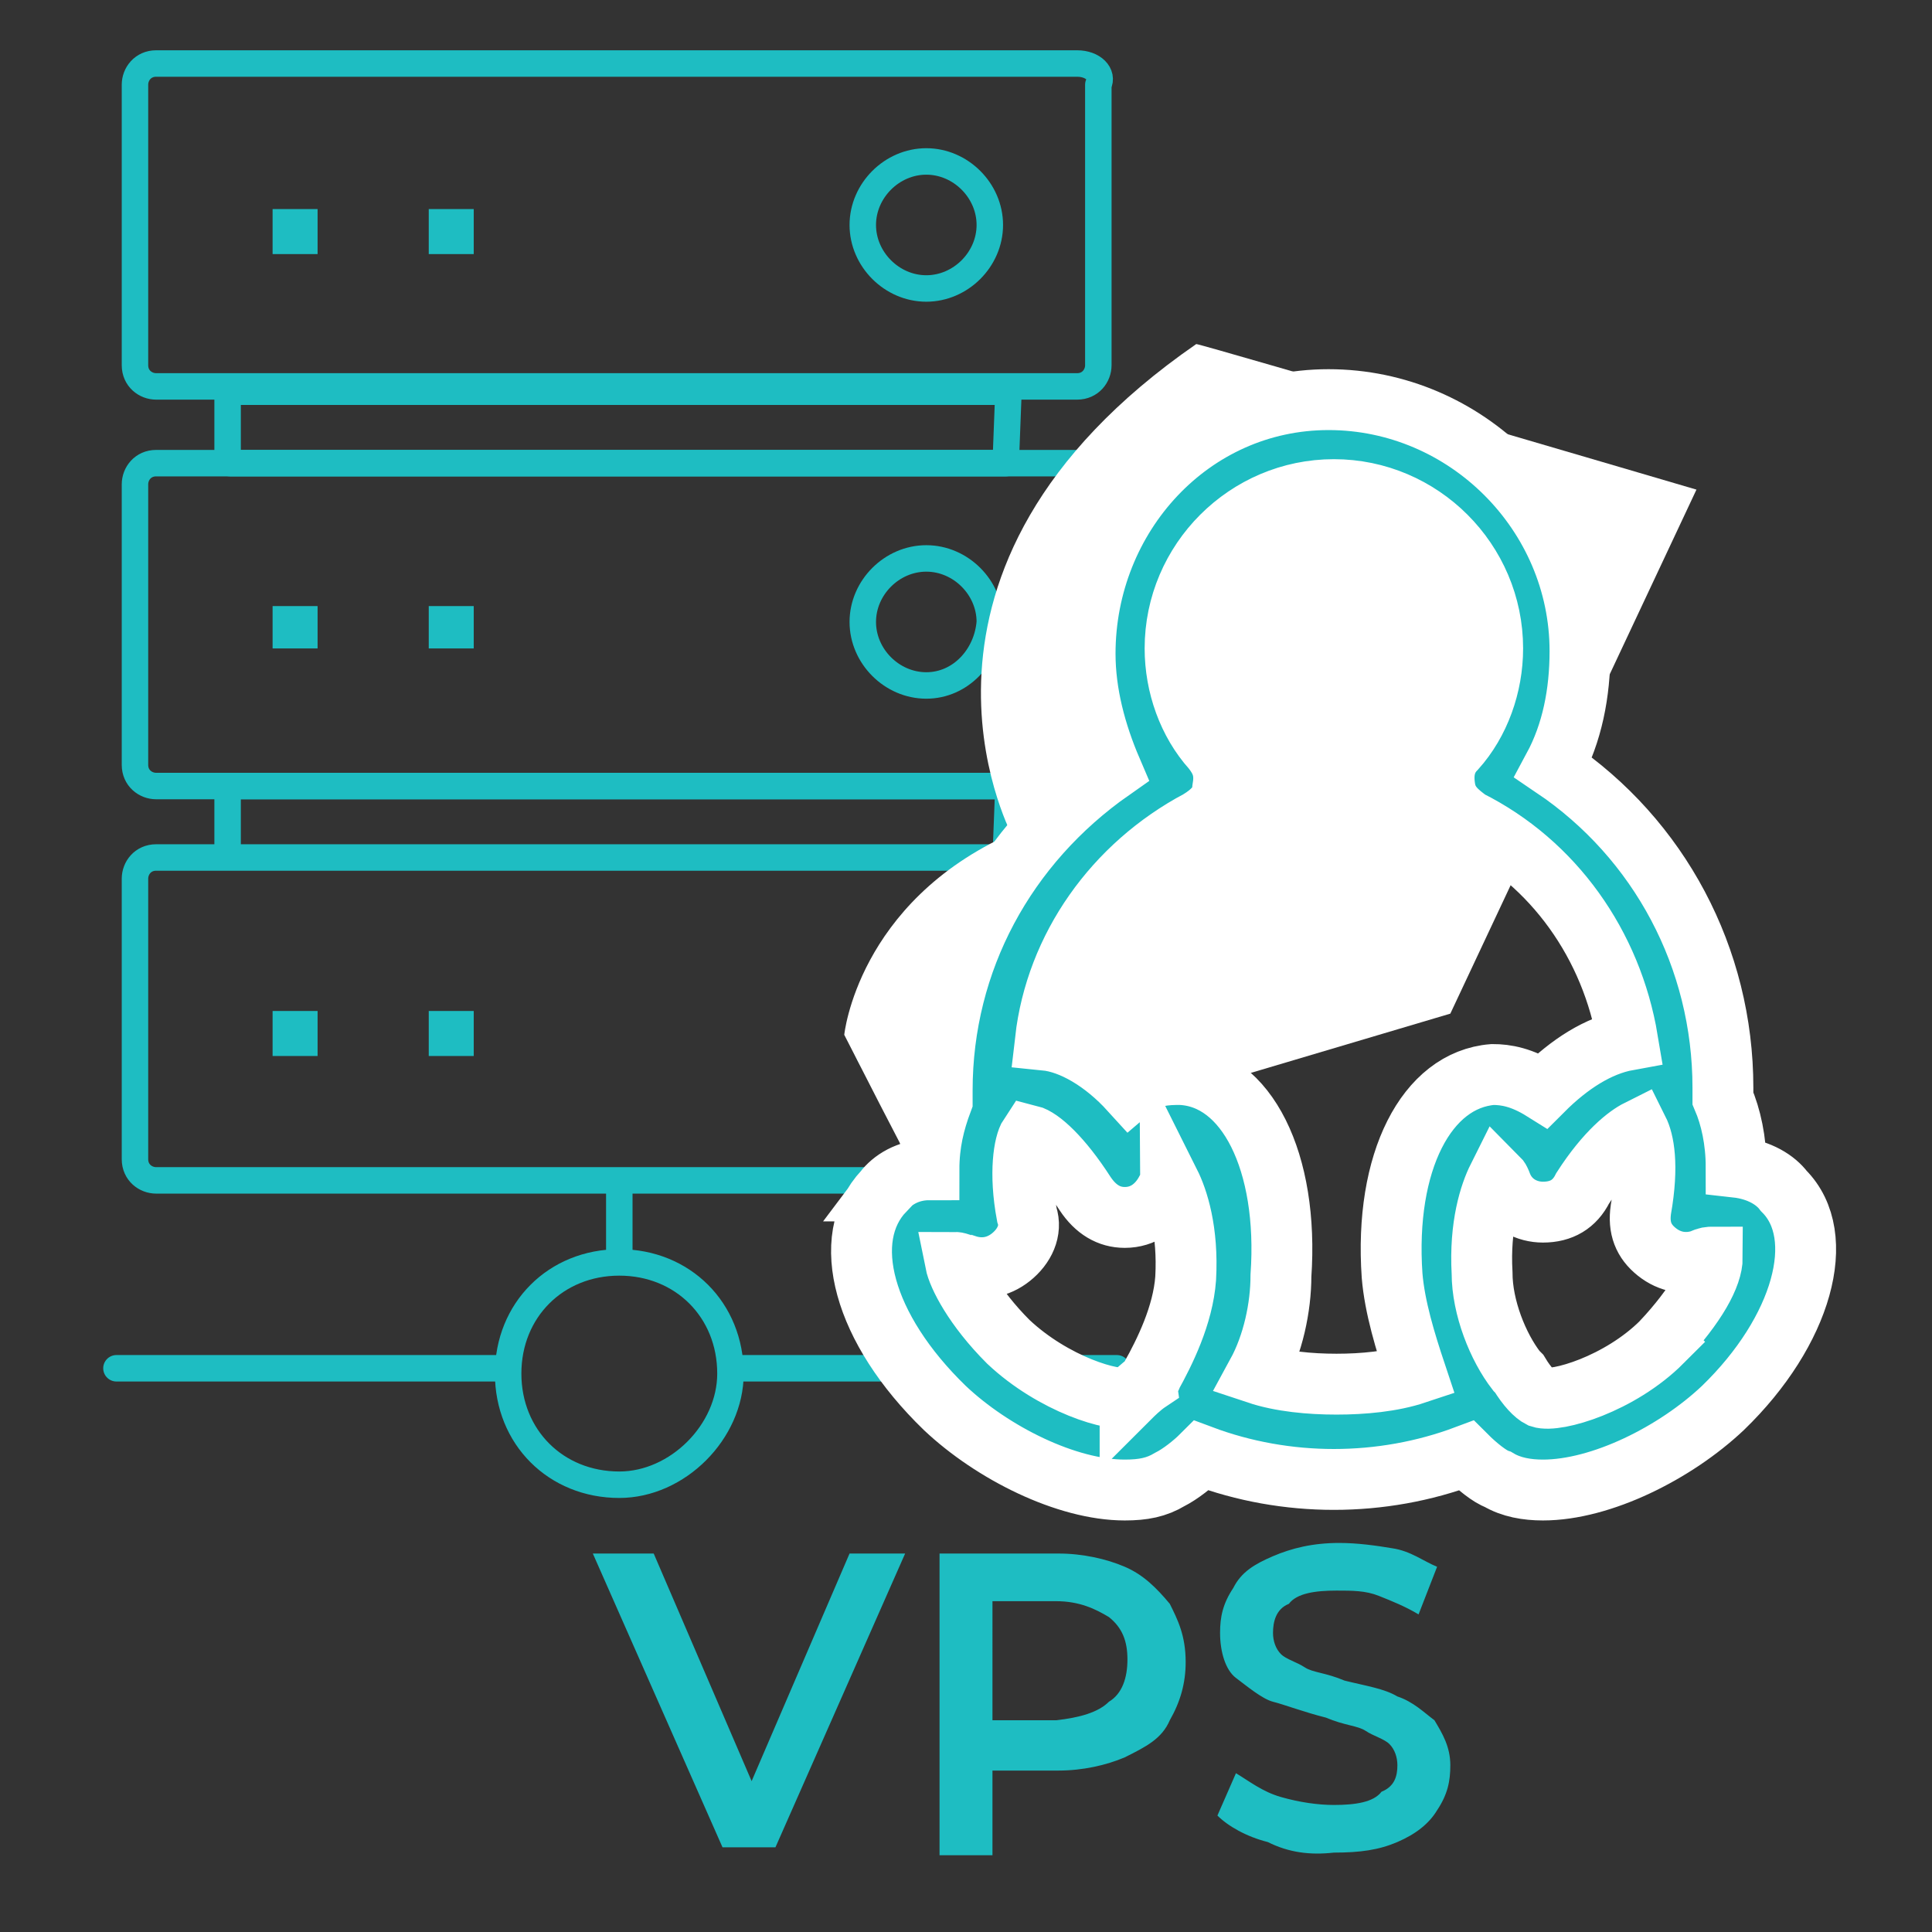<svg version="1.1" id="Layer_1" xmlns="http://www.w3.org/2000/svg" x="0" y="0" viewBox="0 0 73 73" xml:space="preserve"><rect x="0" y="0" width="73" height="73" fill="#333333" stroke="none"/><style>.st0,.st1{stroke:#1ebdc2;stroke-linecap:round;stroke-miterlimit:10}.st0{fill:none;stroke-linejoin:round}.st1{fill:#9bd2fa}</style><path class="st0" d="M38 32.4H8.7s-.1 0-.1-.1v-2.5s0-.1.1-.1H38s.1 0 .1.1l-.1 2.6c.1 0 0 0 0 0zm0-14.9H8.7s-.1 0-.1-.1v-2.5s0-.1.1-.1H38s.1 0 .1.1l-.1 2.6c.1-.2 0 0 0 0zM23.4 44.9v2.8m-19 4h14.7m8.5 0h14.6m-14.6.2c0-2.4-1.8-4.2-4.2-4.2s-4.2 1.8-4.2 4.2 1.8 4.2 4.2 4.2c2.2 0 4.2-2 4.2-4.2zm13.1-19.5H5.9c-.5 0-.8.4-.8.8v10.6c0 .5.4.8.8.8h34.8c.5 0 .8-.4.8-.8V33.2c.2-.4-.2-.8-.8-.8zM35 41.2c-1.3 0-2.4-1.1-2.4-2.4 0-1.3 1.1-2.4 2.4-2.4 1.3 0 2.4 1.1 2.4 2.4-.1 1.4-1.1 2.4-2.4 2.4z"/><path class="st0" d="M40.7 17.5H5.9c-.5 0-.8.4-.8.8v10.6c0 .5.4.8.8.8h34.8c.5 0 .8-.4.8-.8V18.3c.2-.6-.2-.8-.8-.8zM35 25.9c-1.3 0-2.4-1.1-2.4-2.4 0-1.3 1.1-2.4 2.4-2.4s2.4 1.1 2.4 2.4c-.1 1.3-1.1 2.4-2.4 2.4zm5.7-23.5H5.9c-.5 0-.8.4-.8.8v10.6c0 .5.4.8.8.8h34.8c.5 0 .8-.4.8-.8V3.2c.2-.4-.2-.8-.8-.8zM35 10.9c-1.3 0-2.4-1.1-2.4-2.4s1.1-2.4 2.4-2.4c1.3 0 2.4 1.1 2.4 2.4s-1.1 2.4-2.4 2.4z"/><path class="st1" d="M16.7 8.4h.7v.7h-.7v-.7zm-5.9 0h.7v.7h-.7v-.7zm5.9 15h.7v.6h-.7v-.6zm-5.9 0h.7v.6h-.7v-.6zM16.7 38.7h.7v.7h-.7v-.7zm-5.9 0h.7v.7h-.7v-.7z"/><path d="M31.9 39.1s.5-5 6.3-7.6c0-.1-5.3-10 7-18.5.2 0 18.9 5.5 18.9 5.5l-9.3 19.8-20.2 6c0 .1-2.7-5.2-2.7-5.2z" fill="#fff"/><path d="M33.4 45c-1.7 1.8-.8 5.2 2.3 8.2 1.8 1.7 4.6 3.1 6.8 3.1.7 0 1.2-.1 1.7-.4.4-.2.9-.6 1.2-.9 1.6.6 3.3.9 5 .9 1.7 0 3.4-.3 5-.9.4.4.9.8 1.2.9.5.3 1.1.4 1.7.4 2.2 0 5-1.4 6.8-3.1 3-2.9 4-6.5 2.3-8.2-.3-.4-.9-.8-1.8-.9 0-1-.2-1.9-.5-2.6v-.4c0-4.9-2.4-9.4-6.4-12.1.7-1.3 1-2.8 1-4.4 0-5.2-4.3-9.5-9.5-9.5S41 19.5 41 24.7c0 1.5.4 3 1 4.4-4 2.8-6.4 7.2-6.4 12.1v.4c-.3.8-.5 1.6-.5 2.6-.8 0-1.4.4-1.7.8h0zm9.3 7.8c-.6.2-2.9-.5-4.6-2.1-1.3-1.3-1.9-2.5-2-3 .1 0 .3.1.4.1.6.2 1.2.1 1.7-.3s.8-1 .6-1.6c-.3-1.6-.1-2.7.1-3 .4.1 1.2.8 2.1 2.2.4.6.9.9 1.5.9.7 0 1.2-.4 1.5-.9.1-.2.2-.3.2-.4.3.6.7 1.8.6 3.6-.1 1.4-.8 2.8-1.3 3.7 0 .1-.1.1-.1.2-.3.2-.6.5-.7.6h0zm20.1-2.1c-1.6 1.6-4 2.3-4.6 2.1-.2-.1-.5-.4-.8-.9l-.1-.1c-.7-.9-1.3-2.4-1.3-3.7-.1-1.8.3-3 .6-3.6.1.1.1.2.2.4.3.6.9.9 1.5.9.7 0 1.2-.3 1.5-.9.9-1.4 1.7-2 2.1-2.2.2.4.4 1.3.1 3-.1.7.1 1.2.6 1.6.5.4 1.1.5 1.7.3.2-.1.3-.1.4-.1 0 .7-.6 1.8-1.9 3.2h0zM45.3 31c.5-.3.9-.7.9-1.2.1-.6 0-1-.4-1.5-.9-1-1.4-2.4-1.4-3.8 0-3.3 2.7-6 6-6s6 2.7 6 6c0 1.4-.5 2.8-1.4 3.8-.4.4-.5.9-.4 1.5.1.6.5.9.9 1.2 3.2 1.6 5.4 4.7 6 8.3-1.1.2-2.2.9-3.2 1.9-.8-.5-1.4-.6-1.9-.6-2.5.2-4.1 3.3-3.8 7.6.1 1.2.5 2.5.9 3.7-.9.3-2 .4-3 .4s-2.1-.1-3-.4c.6-1.1.9-2.5.9-3.7.3-4.3-1.3-7.5-3.8-7.6-.5 0-1.2 0-1.9.6-1-1.1-2.2-1.8-3.2-1.9.4-3.5 2.6-6.6 5.8-8.3h0z" fill="#1ebdc2" stroke="#fff" stroke-width="2.3" stroke-miterlimit="10"/><path d="M34.2 58.7l-4.9 11.1h-2l-4.9-11.1h2.3l3.7 8.6 3.7-8.6h2.1zm8.3.5c.7.3 1.2.8 1.7 1.4.3.6.6 1.2.6 2.2 0 .8-.2 1.5-.6 2.2-.3.7-.9 1-1.7 1.4-.7.3-1.6.5-2.5.5h-2.5v3.2h-2V58.7H40c.9 0 1.8.2 2.5.5zm-.6 5.1c.5-.3.7-.9.7-1.6 0-.7-.2-1.2-.7-1.6-.5-.3-1.1-.6-2-.6h-2.4V65h2.4c.9-.1 1.6-.3 2-.7zm6 5.3c-.8-.2-1.5-.6-1.9-1l.7-1.6c.5.3 1 .7 1.7.9.7.2 1.4.3 2 .3.8 0 1.5-.1 1.8-.5.5-.2.6-.6.6-1 0-.3-.1-.6-.3-.8-.2-.2-.6-.3-.9-.5s-.8-.2-1.5-.5c-.8-.2-1.6-.5-2-.6s-1-.6-1.4-.9-.6-1-.6-1.7c0-.6.1-1.1.5-1.7.3-.6.8-.9 1.5-1.2s1.5-.5 2.5-.5c.7 0 1.4.1 2 .2.7.1 1.2.5 1.7.7l-.7 1.8c-.5-.3-1-.5-1.5-.7-.5-.2-1-.2-1.6-.2-.8 0-1.5.1-1.8.5-.5.2-.6.7-.6 1.1 0 .3.1.6.3.8.2.2.6.3.9.5s.8.2 1.5.5c.8.2 1.5.3 2 .6.6.2 1 .6 1.4.9.3.5.6 1 .6 1.7 0 .6-.1 1.1-.5 1.7-.3.5-.8.9-1.5 1.2s-1.4.4-2.4.4c-.9.1-1.7 0-2.5-.4z" fill="#1ebdc2"/></svg>